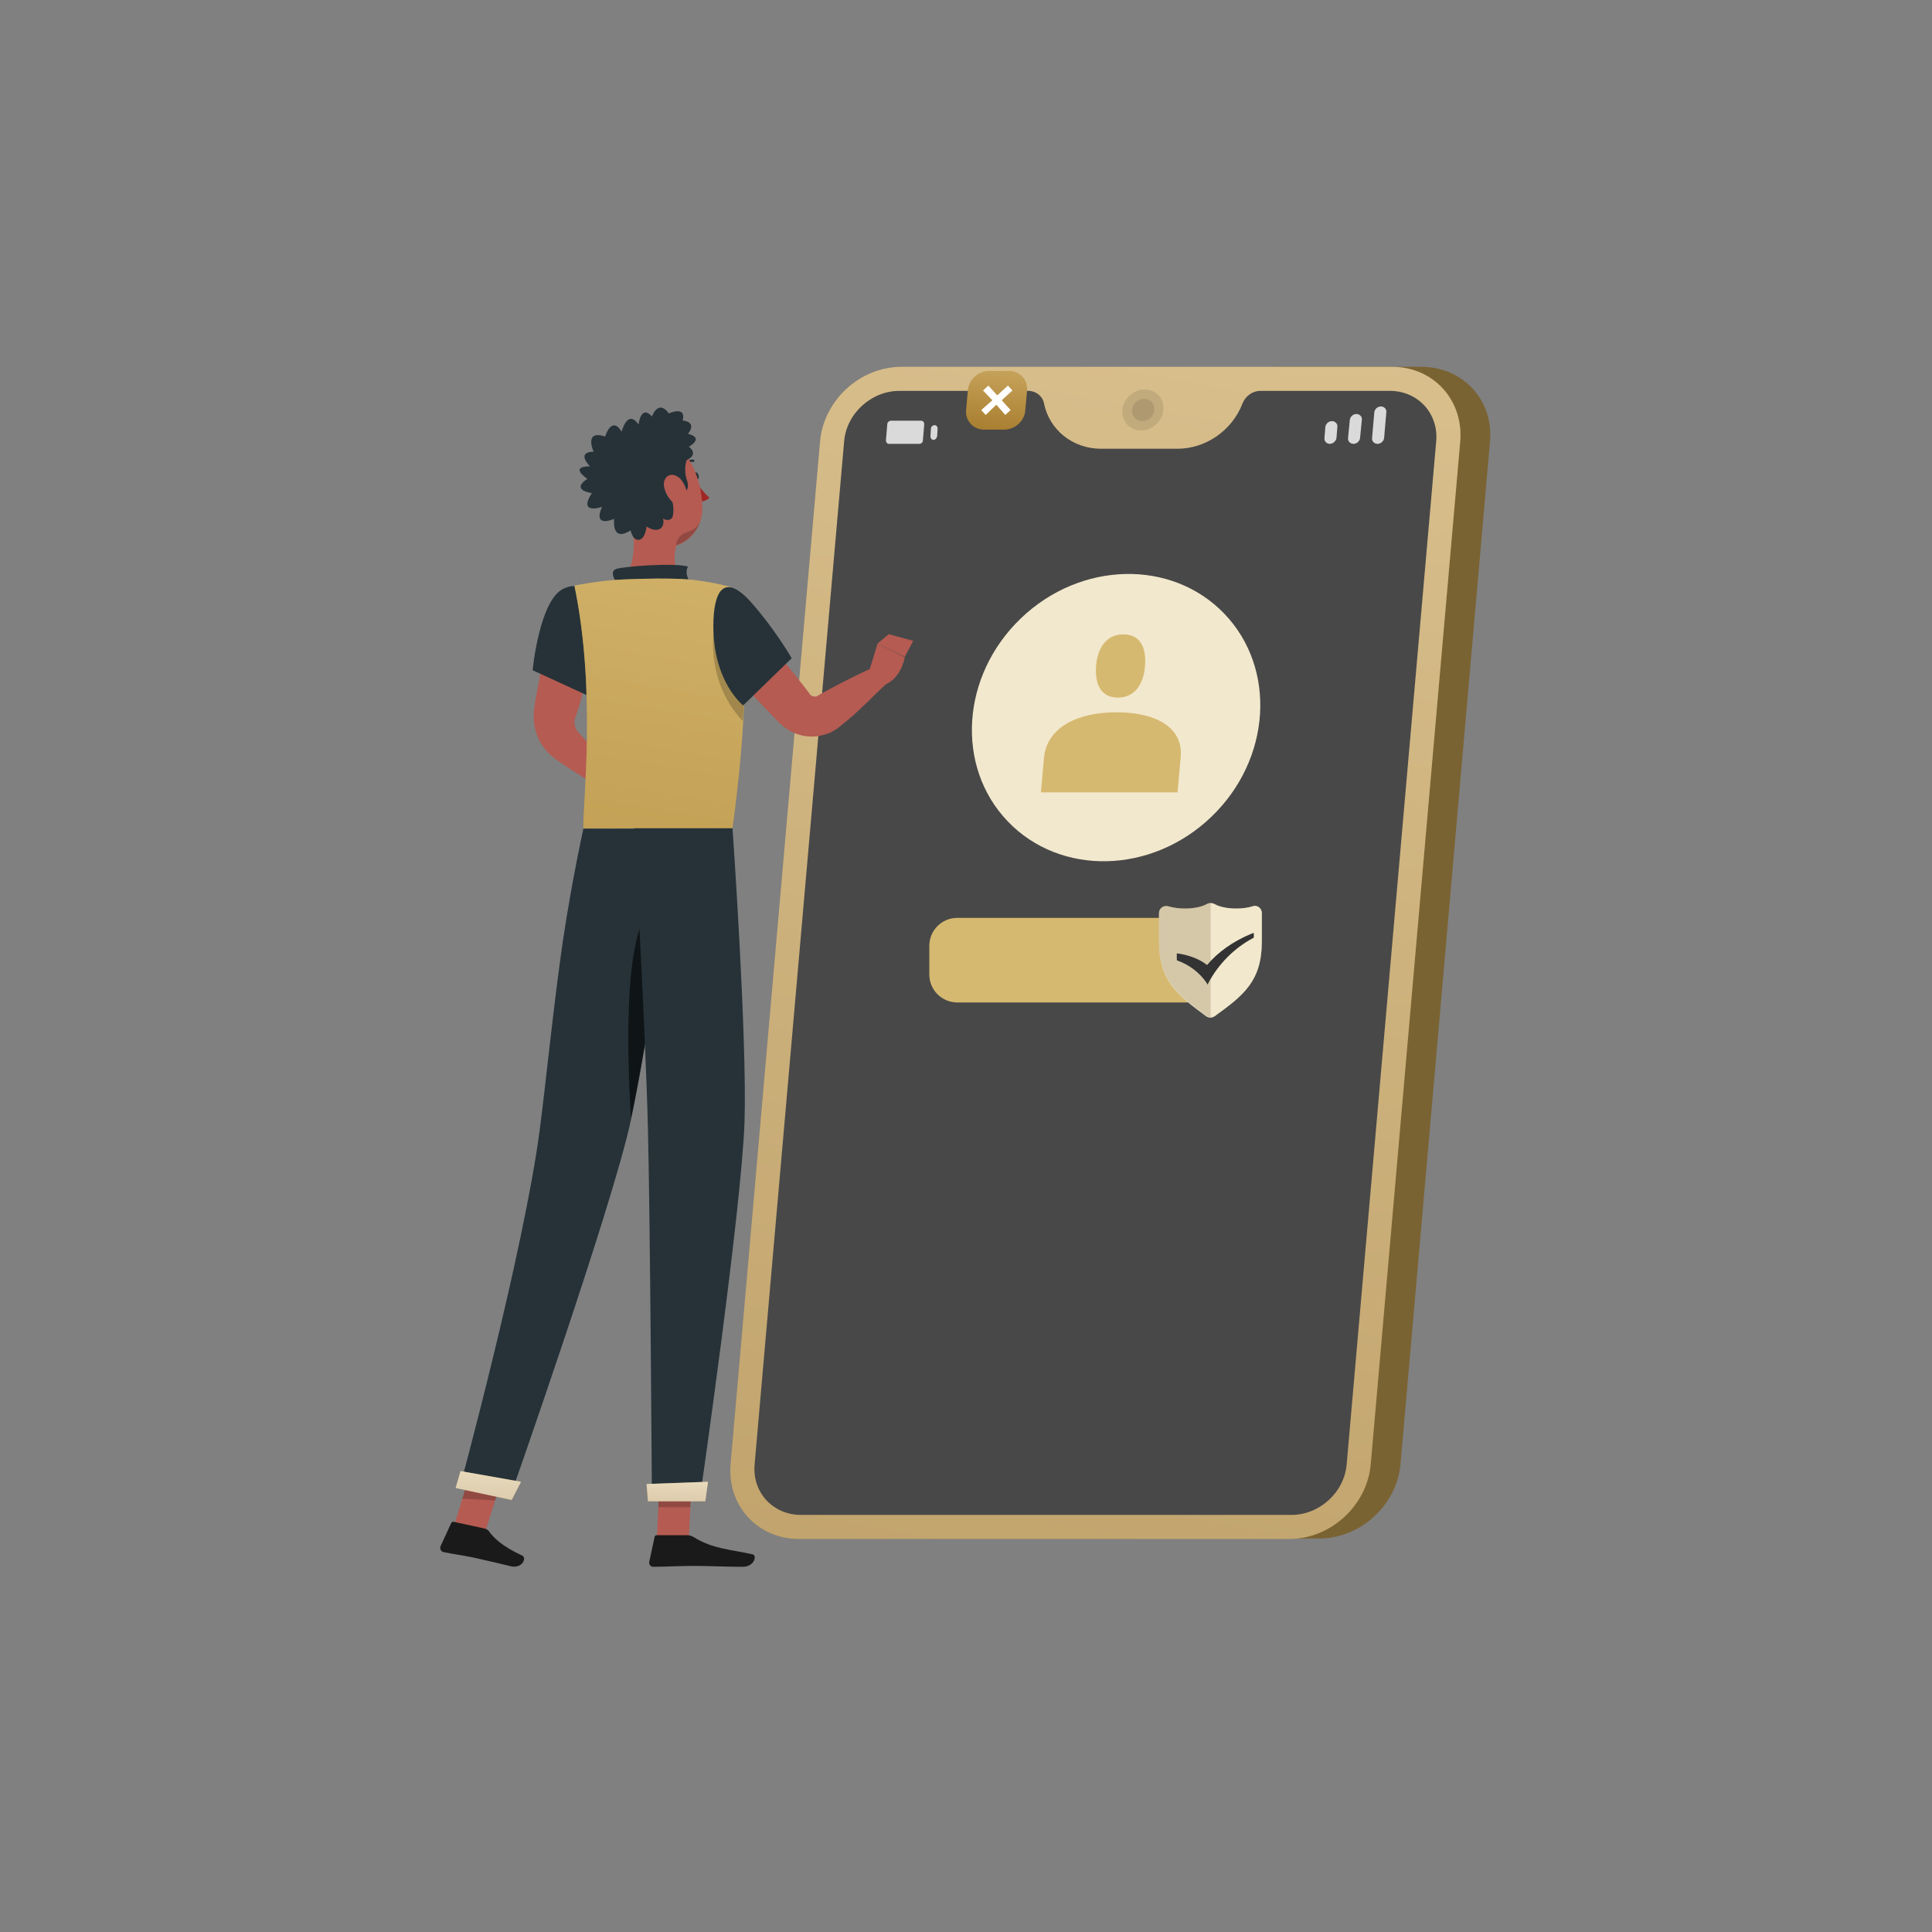 <svg width="158" height="158" viewBox="0 0 158 158" fill="none" xmlns="http://www.w3.org/2000/svg">
<rect x="0" y="0" width="158" height="158" fill="#808080" stroke="none"/>
<path d="M116.249 30H104.381L96.008 125.819H107.876C111.262 125.819 114.247 123.089 114.538 119.703L121.856 36.08C122.147 32.73 119.635 30 116.249 30Z" fill="#7A6332"/>
<path d="M113.846 30H73.727C70.342 30 67.356 32.73 67.065 36.116L59.748 119.74C59.456 123.125 61.968 125.856 65.318 125.856H105.436C108.822 125.856 111.807 123.125 112.099 119.74L119.416 36.116C119.707 32.73 117.232 30 113.846 30Z" fill="url(#paint0_linear_20587_16923)"/>
<path opacity="0.3" d="M113.846 30H73.727C70.342 30 67.356 32.73 67.065 36.116L59.748 119.74C59.456 123.125 61.968 125.856 65.318 125.856H105.436C108.822 125.856 111.807 123.125 112.099 119.74L119.416 36.116C119.707 32.73 117.232 30 113.846 30Z" fill="white"/>
<path d="M113.665 31.966H103.071C102.452 31.966 101.869 32.366 101.615 32.985C100.777 35.206 98.593 36.699 96.299 36.699H90.038C87.744 36.699 85.814 35.169 85.378 32.985C85.269 32.403 84.722 31.966 84.103 31.966H73.546C71.252 31.966 69.214 33.822 69.032 36.116L61.714 119.739C61.496 122.033 63.207 123.89 65.5 123.89H105.619C107.913 123.89 109.951 122.033 110.133 119.739L117.451 36.116C117.669 33.822 115.958 31.966 113.665 31.966Z" fill="#484848"/>
<path opacity="0.1" d="M95.133 33.532C95.06 34.442 94.223 35.206 93.313 35.206C92.403 35.206 91.711 34.442 91.784 33.532C91.856 32.621 92.694 31.857 93.604 31.857C94.55 31.857 95.242 32.585 95.133 33.532Z" fill="black"/>
<path opacity="0.1" d="M94.405 33.532C94.368 34.041 93.931 34.442 93.422 34.442C92.912 34.442 92.548 34.041 92.585 33.532C92.621 33.022 93.058 32.622 93.567 32.622C94.077 32.622 94.441 33.022 94.405 33.532Z" fill="black"/>
<g opacity="0.8">
<path d="M108.751 36.298C108.497 36.298 108.278 36.08 108.315 35.825L108.387 34.915C108.424 34.66 108.642 34.441 108.933 34.441C109.188 34.441 109.407 34.66 109.37 34.915L109.297 35.825C109.261 36.08 109.006 36.298 108.751 36.298Z" fill="white"/>
<path d="M112.647 36.298C112.392 36.298 112.174 36.079 112.21 35.825L112.392 33.713C112.428 33.458 112.647 33.24 112.938 33.24C113.193 33.24 113.411 33.458 113.375 33.713L113.193 35.825C113.157 36.079 112.938 36.298 112.647 36.298Z" fill="white"/>
<path d="M110.681 36.298C110.426 36.298 110.208 36.079 110.244 35.824L110.39 34.332C110.426 34.077 110.645 33.858 110.936 33.858C111.191 33.858 111.409 34.077 111.373 34.332L111.227 35.824C111.191 36.079 110.972 36.298 110.681 36.298Z" fill="white"/>
</g>
<g opacity="0.8">
<path d="M75.183 36.298H72.708C72.562 36.298 72.453 36.189 72.453 36.007L72.562 34.696C72.562 34.55 72.708 34.405 72.854 34.405H75.329C75.475 34.405 75.584 34.514 75.584 34.696L75.475 36.007C75.475 36.189 75.329 36.298 75.183 36.298Z" fill="white"/>
<path d="M76.35 35.97C76.204 35.97 76.095 35.861 76.095 35.679L76.131 35.06C76.131 34.915 76.277 34.769 76.422 34.769C76.568 34.769 76.677 34.878 76.677 35.06L76.641 35.679C76.604 35.825 76.495 35.97 76.35 35.97Z" fill="white"/>
</g>
<path d="M99.053 66.813C103.948 62.127 104.434 54.691 100.137 50.202C95.841 45.714 88.391 45.874 83.496 50.56C78.601 55.245 78.115 62.682 82.412 67.17C86.708 71.658 94.159 71.498 99.053 66.813Z" fill="#F2E8CD"/>
<path d="M91.312 58.25C88.218 58.25 85.633 59.415 85.378 61.963L85.123 64.803H96.299L96.554 61.963C96.809 59.415 94.406 58.25 91.312 58.25Z" fill="#D6B970"/>
<path d="M91.422 57.049C92.842 57.049 93.534 55.884 93.643 54.464C93.752 53.044 93.315 51.879 91.859 51.879C90.439 51.879 89.747 53.044 89.638 54.464C89.529 55.92 90.002 57.049 91.422 57.049Z" fill="#D6B970"/>
<path d="M97.042 81.981H78.293C77.019 81.981 76 80.962 76 79.688V77.358C76 76.084 77.019 75.064 78.293 75.064H97.042C98.317 75.064 99.336 76.084 99.336 77.358V79.688C99.372 80.962 98.317 81.981 97.042 81.981Z" fill="#D6B970"/>
<path d="M101.119 74.3C100.354 74.3 99.699 74.154 99.335 73.936C99.116 73.827 98.898 73.827 98.68 73.936C98.316 74.154 97.66 74.3 96.896 74.3C96.386 74.3 95.913 74.227 95.549 74.118C95.185 74.009 94.784 74.264 94.784 74.664V76.994C94.784 80.234 96.313 81.399 98.643 83.11C98.862 83.256 99.116 83.256 99.335 83.11C101.701 81.399 103.194 80.234 103.194 76.994V74.664C103.194 74.264 102.793 73.972 102.429 74.118C102.102 74.227 101.628 74.3 101.119 74.3Z" fill="#F2E8CD"/>
<path opacity="0.3" d="M101.119 74.3C100.354 74.3 99.699 74.154 99.335 73.936C99.116 73.827 98.898 73.827 98.68 73.936C98.316 74.154 97.66 74.3 96.896 74.3C96.386 74.3 95.913 74.227 95.549 74.118C95.185 74.009 94.784 74.264 94.784 74.664V76.994C94.784 80.234 96.313 81.399 98.643 83.11C98.862 83.256 99.116 83.256 99.335 83.11C101.701 81.399 103.194 80.234 103.194 76.994V74.664C103.194 74.264 102.793 73.972 102.429 74.118C102.102 74.227 101.628 74.3 101.119 74.3Z" fill="#F2E8CD"/>
<path opacity="0.2" d="M98.68 73.9C98.316 74.118 97.66 74.263 96.896 74.263C96.386 74.263 95.913 74.191 95.549 74.082C95.185 73.972 94.784 74.227 94.784 74.628V76.957C94.784 80.198 96.313 81.363 98.643 83.074C98.752 83.147 98.862 83.183 99.007 83.183V73.827C98.898 73.827 98.789 73.863 98.68 73.9Z" fill="#5B4A1B"/>
<path d="M102.392 76.339C100.863 76.957 99.552 77.904 98.715 78.923C98.132 78.45 97.295 78.123 96.349 77.977H96.239V78.523L96.312 78.559C97.295 78.923 98.096 79.542 98.678 80.38L98.751 80.525L98.824 80.38C99.661 78.814 100.972 77.504 102.501 76.703L102.537 76.666V76.302L102.392 76.339Z" fill="#333333"/>
<path d="M82.102 35.137H80.5C79.59 35.137 78.935 34.409 79.007 33.535L79.153 31.933C79.226 31.023 80.027 30.331 80.901 30.331H82.502C83.412 30.331 84.068 31.06 83.995 31.933L83.849 33.535C83.813 34.409 83.012 35.137 82.102 35.137Z" fill="url(#paint1_linear_20587_16923)"/>
<path d="M82.794 31.933L82.43 31.533L81.557 32.334L80.829 31.533L80.392 31.933L81.156 32.734L80.246 33.535L80.61 33.935L81.484 33.098L82.212 33.935L82.649 33.535L81.921 32.734L82.794 31.933Z" fill="white"/>
<path d="M60.886 50.298C61.832 51.317 62.706 52.373 63.58 53.429C64.453 54.484 65.327 55.577 66.164 56.669C66.201 56.705 66.201 56.705 66.201 56.705C66.201 56.705 66.201 56.705 66.201 56.742C66.201 56.742 66.201 56.778 66.237 56.778C66.237 56.814 66.273 56.814 66.31 56.851C66.346 56.887 66.419 56.924 66.528 56.96C66.565 56.96 66.601 56.96 66.638 56.96C66.674 56.96 66.674 56.96 66.71 56.96H66.747C66.783 56.96 66.747 56.96 66.82 56.924L67.73 56.414C68.968 55.759 70.169 55.14 71.48 54.557L72.535 55.868C71.516 56.814 70.424 57.979 69.368 58.853L68.567 59.508C68.531 59.545 68.458 59.581 68.421 59.618C68.349 59.654 68.312 59.691 68.239 59.727C68.094 59.8 67.985 59.873 67.839 59.945C67.548 60.054 67.257 60.127 66.965 60.2C66.346 60.273 65.728 60.237 65.145 60.018C64.854 59.909 64.562 59.763 64.308 59.581C64.162 59.508 64.053 59.399 63.944 59.29C63.871 59.254 63.834 59.181 63.762 59.144L63.616 58.999C62.669 58.016 61.686 56.996 60.776 56.014C59.83 54.994 58.92 53.975 58.046 52.919L60.886 50.298Z" fill="#B55B52"/>
<path d="M70.934 55.358L71.771 52.628L73.992 53.757C73.992 53.757 73.664 55.759 72.026 56.087L70.934 55.358Z" fill="#B55B52"/>
<path d="M72.681 51.863L74.683 52.409L73.991 53.72L71.77 52.628L72.681 51.863Z" fill="#B55B52"/>
<path d="M49.13 51.026C48.875 52.191 48.584 53.32 48.293 54.485C47.965 55.613 47.637 56.778 47.31 57.907L47.164 58.344L47.091 58.562C47.091 58.598 47.055 58.635 47.055 58.635C47.019 58.744 46.982 58.853 46.982 58.999C46.982 59.254 47.019 59.509 47.201 59.763C47.201 59.8 47.346 59.945 47.455 60.055L47.747 60.382L48.329 61.038C48.73 61.474 49.13 61.948 49.494 62.421L48.22 63.877C47.71 63.586 47.201 63.258 46.691 62.931L45.926 62.421L45.562 62.166C45.453 62.093 45.344 62.02 45.126 61.839C44.434 61.256 43.924 60.419 43.742 59.509C43.633 59.035 43.633 58.562 43.669 58.089C43.669 57.98 43.706 57.834 43.706 57.761L43.742 57.543L43.815 57.106C44.033 55.941 44.252 54.776 44.47 53.611C44.725 52.446 44.98 51.281 45.271 50.152L49.13 51.026Z" fill="#B55B52"/>
<path d="M48.221 62.239L49.713 61.475L50.369 64.023C50.369 64.023 49.167 64.496 48.221 63.877V62.239Z" fill="#B55B52"/>
<path d="M51.787 60.673L51.86 63.003L50.185 64.096L49.602 61.511L51.787 60.673Z" fill="#B55B52"/>
<path d="M56.701 38.976C56.737 39.158 56.846 39.268 56.992 39.268C57.101 39.231 57.174 39.086 57.138 38.904C57.101 38.721 56.992 38.612 56.846 38.612C56.737 38.649 56.664 38.794 56.701 38.976Z" fill="#263238"/>
<path d="M56.846 39.304C56.846 39.304 57.465 40.25 58.011 40.687C57.756 41.051 57.173 41.015 57.173 41.015L56.846 39.304Z" fill="#A02724"/>
<path d="M55.863 38.139C55.826 38.139 55.826 38.139 55.79 38.103C55.754 38.066 55.754 37.993 55.79 37.957C56.191 37.52 56.7 37.593 56.7 37.593C56.773 37.593 56.809 37.666 56.773 37.702C56.773 37.775 56.7 37.811 56.664 37.775C56.664 37.775 56.263 37.702 55.936 38.066C55.899 38.103 55.863 38.139 55.863 38.139Z" fill="#263238"/>
<path d="M51.457 41.525C51.857 43.2 52.258 46.258 50.838 47.386C50.838 47.386 51.384 49.097 55.207 49.097C59.393 49.097 57.209 48.005 57.209 48.005C54.915 47.568 54.988 45.566 55.389 44.292L51.457 41.525Z" fill="#B55B52"/>
<path d="M50.404 47.678C50.149 47.204 49.894 46.695 50.44 46.513C51.059 46.331 55.064 46.003 56.265 46.331C55.901 46.986 56.52 47.75 56.52 47.75L50.404 47.678Z" fill="#263238"/>
<path d="M53.716 125.804H56.337L56.592 120.525H53.971L53.716 125.804Z" fill="#B55B52"/>
<path d="M37.04 125.076L39.698 125.221L41.336 120.015L38.642 119.87L37.04 125.076Z" fill="#B55B52"/>
<path d="M39.627 125.003L37.115 124.456C37.005 124.42 36.933 124.493 36.896 124.566L36.023 126.459C35.95 126.641 36.059 126.896 36.277 126.932C37.151 127.114 37.588 127.15 38.68 127.369C39.372 127.515 40.901 127.879 41.811 128.097C42.721 128.279 43.085 127.405 42.721 127.223C41.083 126.459 40.391 125.803 39.954 125.185C39.881 125.112 39.772 125.039 39.627 125.003Z" fill="#1A1A1A"/>
<path d="M56.191 125.548H53.715C53.606 125.548 53.533 125.621 53.533 125.694L53.096 127.733C53.06 127.951 53.206 128.133 53.424 128.133C54.334 128.133 55.608 128.06 56.737 128.06C58.047 128.06 59.212 128.133 60.742 128.133C61.688 128.133 61.943 127.187 61.542 127.114C59.759 126.713 58.302 126.677 56.773 125.73C56.591 125.621 56.409 125.548 56.191 125.548Z" fill="#1A1A1A"/>
<path d="M46.07 48.15C44.104 49.097 43.558 54.812 43.558 54.812L48.472 57.07C48.472 57.07 49.674 55.286 49.783 52.446C49.856 49.497 48.108 47.167 46.07 48.15Z" fill="#263238"/>
<path opacity="0.4" d="M48.727 51.682C47.853 53.065 47.926 55.177 48.218 56.997L48.436 57.106C48.436 57.106 49.637 55.322 49.747 52.483C49.747 52.3 49.747 52.118 49.747 51.973L48.727 51.682Z" fill="black"/>
<path d="M59.757 48.005C59.757 48.005 62.196 50.735 59.903 67.737C56.225 67.737 49.49 67.737 47.707 67.737C47.634 65.88 48.799 56.706 46.978 47.895C46.978 47.895 49.054 47.459 51.056 47.386C52.621 47.313 54.879 47.277 56.262 47.386C58.046 47.531 59.757 48.005 59.757 48.005Z" fill="url(#paint2_linear_20587_16923)"/>
<path opacity="0.6" d="M59.757 48.005C59.757 48.005 62.196 50.735 59.903 67.737C56.225 67.737 49.49 67.737 47.707 67.737C47.634 65.88 48.799 56.706 46.978 47.895C46.978 47.895 49.054 47.459 51.056 47.386C52.621 47.313 54.879 47.277 56.262 47.386C58.046 47.531 59.757 48.005 59.757 48.005Z" fill="#D6B970"/>
<path opacity="0.2" d="M60.816 53.21L60.78 53.174L58.34 51.863C58.086 55.613 59.76 57.943 60.743 58.962C60.925 56.56 60.889 54.666 60.816 53.21Z" fill="black"/>
<path opacity="0.2" d="M56.592 120.525L56.446 123.255H53.825L53.971 120.525H56.592Z" fill="black"/>
<path opacity="0.2" d="M38.643 119.87L41.337 120.015L40.5 122.709L37.806 122.564L38.643 119.87Z" fill="black"/>
<path d="M50.621 39.85C51.204 42.034 51.422 43.345 52.806 44.255C54.844 45.638 57.356 44.036 57.429 41.743C57.502 39.668 56.519 36.428 54.189 35.991C51.859 35.518 50.039 37.629 50.621 39.85Z" fill="#B55B52"/>
<path d="M55.572 67.736C55.572 67.736 52.987 85.175 51.568 91.728C50.002 98.899 41.665 122.563 41.665 122.563L37.588 121.689C37.588 121.689 42.83 102.394 44.141 92.383C44.651 88.487 45.269 82.189 46.034 76.947C46.798 71.85 47.709 67.773 47.709 67.773H55.572V67.736Z" fill="#263238"/>
<path d="M42.611 121.18L41.847 122.673L37.26 121.69L37.66 120.306L42.611 121.18Z" fill="url(#paint3_linear_20587_16923)"/>
<path opacity="0.6" d="M42.611 121.18L41.847 122.673L37.26 121.69L37.66 120.306L42.611 121.18Z" fill="white"/>
<path opacity="0.6" d="M53.934 73.962C50.949 74.545 51.24 85.721 51.604 91.473C52.478 87.396 53.716 79.605 54.589 74.035C54.407 73.926 54.189 73.889 53.934 73.962Z" fill="black"/>
<path d="M59.905 67.736C59.905 67.736 61.106 84.811 60.888 91.764C60.633 99.009 57.211 122.709 57.211 122.709H53.316C53.316 122.709 53.17 99.409 52.988 92.31C52.806 84.556 51.859 67.736 51.859 67.736H59.905Z" fill="#263238"/>
<path d="M57.901 121.18L57.682 122.782H52.986L52.877 121.362L57.901 121.18Z" fill="url(#paint4_linear_20587_16923)"/>
<path opacity="0.6" d="M57.901 121.18L57.682 122.782H52.986L52.877 121.362L57.901 121.18Z" fill="white"/>
<path d="M58.338 51.208C58.338 55.795 60.777 57.689 60.777 57.689L64.745 53.83C64.745 53.83 63.398 51.5 61.542 49.388C59.248 46.73 58.338 48.26 58.338 51.208Z" fill="#263238"/>
<path opacity="0.2" d="M57.283 42.544C57.173 42.835 56.919 43.309 56.263 43.49C55.28 43.782 55.28 44.583 55.28 44.583C56.227 44.291 56.991 43.527 57.283 42.544Z" fill="black"/>
<path d="M56.263 35.481C57.064 34.462 55.826 34.389 55.826 34.389C56.154 33.151 54.698 33.807 54.698 33.807C53.824 32.605 53.315 34.061 53.315 34.061C52.404 33.042 52.222 34.717 52.222 34.717C51.312 33.406 50.839 35.299 50.839 35.299C50.002 33.952 49.492 35.7 49.492 35.7C47.708 35.117 48.545 36.938 48.545 36.938C47.053 36.974 48.254 38.139 48.254 38.139C46.47 38.139 48.036 39.158 48.036 39.158C46.616 40.105 48.4 40.323 48.4 40.323C47.235 42.143 49.237 41.452 49.237 41.452C48.436 43.236 50.22 42.435 50.22 42.435C50.111 44.146 51.094 43.672 51.567 43.381C51.676 43.745 51.822 44.109 52.15 44.146C52.768 44.219 52.878 43.054 52.878 43.054C52.878 43.054 53.46 43.49 53.933 43.272C54.407 43.017 54.225 42.398 54.225 42.398C54.225 42.398 54.589 42.69 54.916 42.398C55.135 42.253 55.135 41.088 54.843 40.687L55.79 40.323C55.79 40.323 56.482 40.214 56.191 39.304C55.863 38.394 56.154 37.629 56.154 37.629C57.21 37.12 56.336 36.537 56.336 36.537C57.647 35.736 56.263 35.481 56.263 35.481Z" fill="#263238"/>
<path d="M54.334 39.923C54.48 40.505 54.844 40.979 55.244 41.27C55.827 41.707 56.3 41.27 56.227 40.615C56.191 39.996 55.827 39.049 55.172 38.867C54.553 38.685 54.152 39.268 54.334 39.923Z" fill="#B55B52"/>
<defs>
<linearGradient id="paint0_linear_20587_16923" x1="-179.384" y1="92.102" x2="-125.664" y2="-204.429" gradientUnits="userSpaceOnUse">
<stop stop-color="#A57A2B"/>
<stop offset="1" stop-color="#FFE7AA"/>
</linearGradient>
<linearGradient id="paint1_linear_20587_16923" x1="58.987" y1="33.445" x2="60.633" y2="18.27" gradientUnits="userSpaceOnUse">
<stop stop-color="#A57A2B"/>
<stop offset="1" stop-color="#FFE7AA"/>
</linearGradient>
<linearGradient id="paint2_linear_20587_16923" x1="-8.707" y1="60.546" x2="1.815" y2="-2.952" gradientUnits="userSpaceOnUse">
<stop stop-color="#A57A2B"/>
<stop offset="1" stop-color="#FFE7AA"/>
</linearGradient>
<linearGradient id="paint3_linear_20587_16923" x1="15.831" y1="121.839" x2="16.207" y2="114.297" gradientUnits="userSpaceOnUse">
<stop stop-color="#A57A2B"/>
<stop offset="1" stop-color="#FFE7AA"/>
</linearGradient>
<linearGradient id="paint4_linear_20587_16923" x1="32.76" y1="122.217" x2="32.944" y2="117.106" gradientUnits="userSpaceOnUse">
<stop stop-color="#A57A2B"/>
<stop offset="1" stop-color="#FFE7AA"/>
</linearGradient>
</defs>
</svg>
